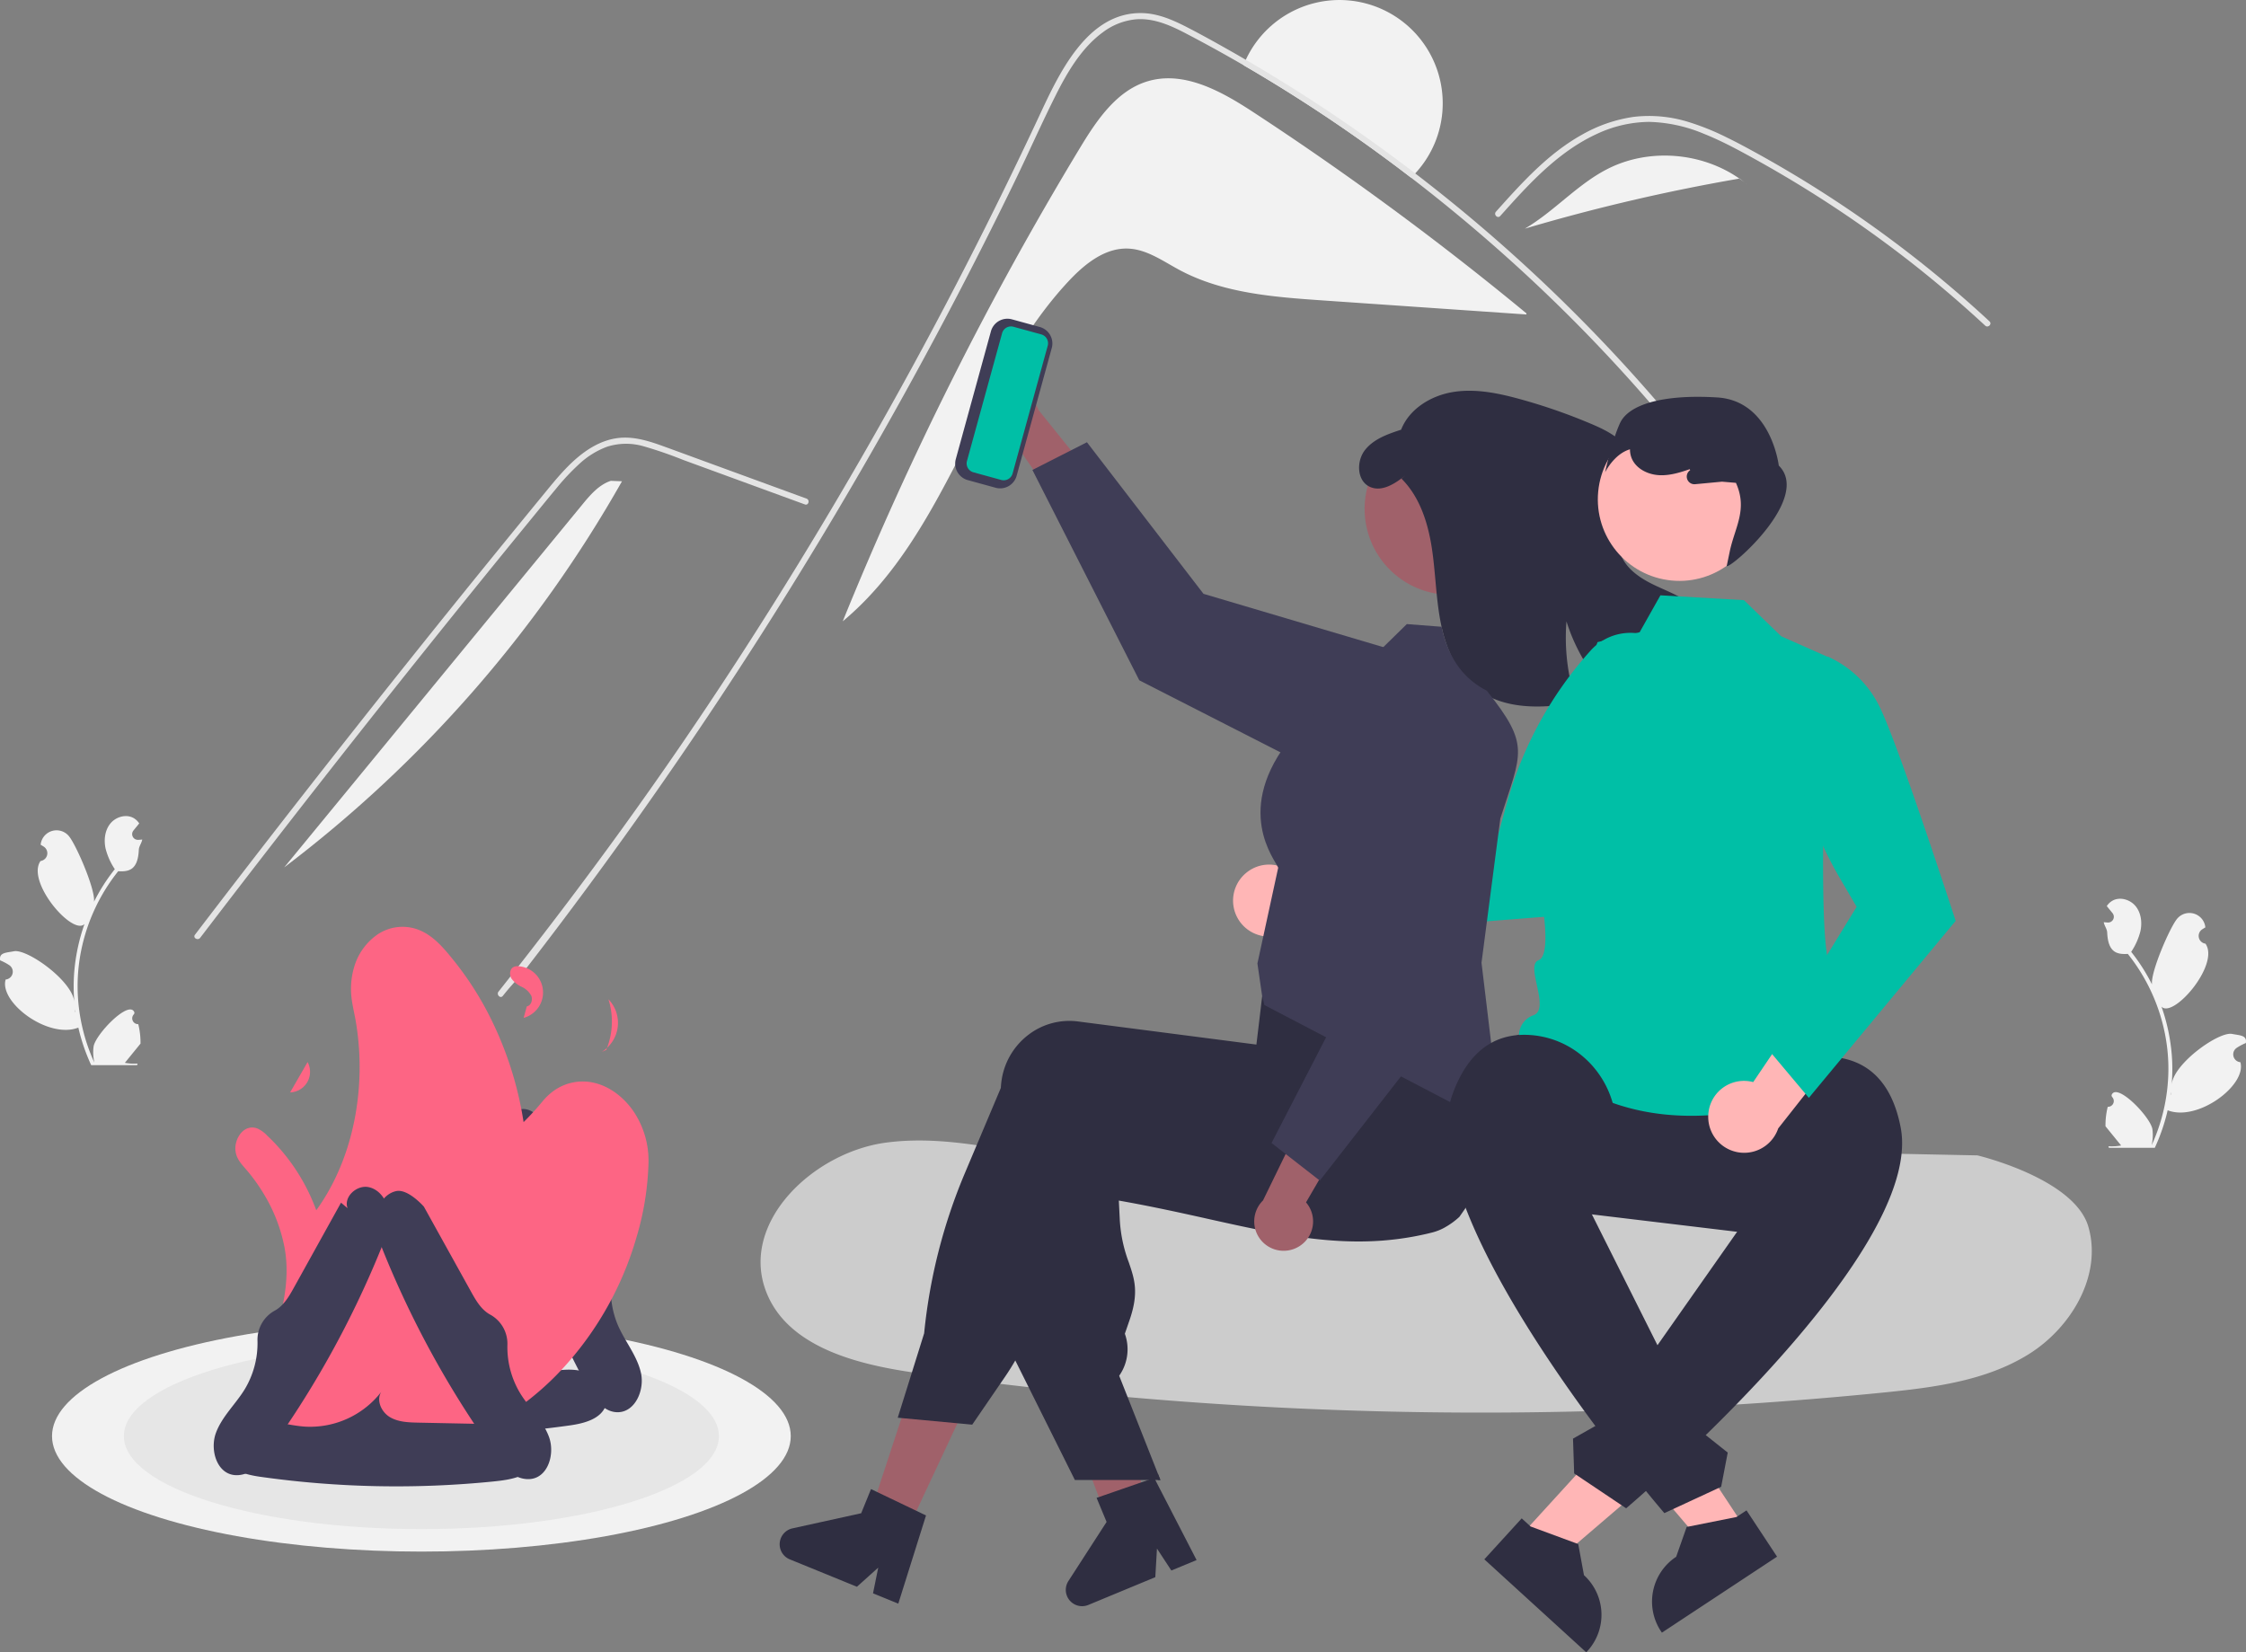 <svg xmlns="http://www.w3.org/2000/svg" data-name="Layer 1" width="842.156" height="619.617"><rect width="100%" height="100%" fill="#808080" stroke="none"/><path d="M540.958 38.724a38.553 38.553 0 01-10.308 26.302 32.862 32.862 0 01-1.574 1.592 585.043 585.043 0 00-62.822-42.178c.27-.684.558-1.358.873-2.024a38.717 38.717 0 0173.831 16.308zm31.402 78.796l-.036.405q-38.197-2.63-76.386-5.27c-18.395-1.269-37.428-2.708-53.682-11.415-6.171-3.302-12.18-7.71-19.178-8.015-8.68-.387-16.254 5.685-22.209 12.017-35.197 37.492-45.389 94.817-84.877 127.748a1254.032 1254.032 0 0188.925-177.48c6.333-10.48 13.844-21.67 25.6-25.087 11.217-3.266 22.695 1.502 33.021 7.618a172.09 172.09 0 016.458 4.057q23.869 15.625 46.955 32.445 28.347 20.63 55.41 42.979z" fill="#f2f2f2"/><path d="M654.719 197.037a603.254 603.254 0 00-94.223-104.586q-15.26-13.411-31.42-25.833a585.043 585.043 0 00-62.822-42.178q-10.74-6.234-21.732-11.973c-5.693-2.959-11.756-5.666-18.322-5.244a24.379 24.379 0 00-12.656 4.867c-8.069 5.891-13.412 15.093-17.81 23.864-3.85 7.69-7.44 15.534-11.1 23.333a667.098 667.098 0 01-4.723 9.921q-8.42 17.298-17.234 34.406-11.361 22.047-23.379 43.761-25.244 45.646-53.277 89.645-41.207 64.67-88.17 125.418c-3.84 4.956-5.424 6.108-9.319 11.028-.9 1.151-2.5-.468-1.61-1.61 32.481-41.054 60.762-79.84 89.276-123.754q32.247-49.666 60.95-101.536 9.216-16.637 18.045-33.48 14.288-27.268 27.587-55.05 3.508-7.313 6.945-14.68c7.277-15.588 17.873-38.768 38.337-38.453 6.017.09 11.603 2.527 16.874 5.226 5.37 2.761 10.641 5.694 15.904 8.67q3.157 1.782 6.287 3.617 12.4 7.205 24.43 15.013 20.078 13.02 39.093 27.596 9.027 6.922 17.783 14.159a605.857 605.857 0 0198.127 102.822q5.168 6.868 10.12 13.889c.845 1.196-1.125 2.33-1.961 1.142zM562.522 81.003c1.189-1.326 2.37-2.651 3.567-3.977 9.437-10.437 19.564-20.753 32.523-26.737a47.185 47.185 0 0119.77-4.582 56.417 56.417 0 0120.525 4.476c3.09 1.235 6.113 2.636 9.09 4.128 3.4 1.712 6.74 3.537 10.065 5.378q9.362 5.18 18.481 10.816 18.144 11.214 35.152 24.139 8.817 6.703 17.27 13.846 7.862 6.635 15.405 13.626c1.076.992 2.682-.614 1.606-1.606a364.815 364.815 0 00-4.006-3.674q-5.681-5.135-11.544-10.073-10.69-9.021-21.935-17.345-17.485-12.952-36.174-24.147-9.339-5.59-18.935-10.71a164.213 164.213 0 00-5.863-2.992 93.456 93.456 0 00-13.936-5.673 49.578 49.578 0 00-21.05-2.067 54.801 54.801 0 00-19.42 6.718c-12.724 7.112-22.593 18.11-32.197 28.842-.97 1.091.628 2.704 1.605 1.614z" fill="#e4e4e4"/><path d="M301.8 189.16l-30.492-11.152-15.139-5.537a154.815 154.815 0 00-14.946-5.148 23.58 23.58 0 00-13.528.173 31.18 31.18 0 00-10.552 6.54 85.63 85.63 0 00-8.654 9.243c-3.296 3.961-6.543 7.964-9.805 11.953q-20.194 24.696-40.124 49.607-19.93 24.91-39.592 50.033-19.711 25.183-39.151 50.577-2.381 3.111-4.759 6.225c-.875 1.147-2.85.016-1.962-1.147q19.583-25.65 39.44-51.089 19.905-25.5 40.085-50.784 20.18-25.283 40.632-50.347 5.095-6.245 10.208-12.475c2.874-3.504 5.717-7.046 8.87-10.307 5.788-5.986 13.02-11.276 21.675-11.42 5.09-.084 10.015 1.531 14.743 3.242 5.098 1.844 10.183 3.723 15.274 5.585l30.705 11.23 7.676 2.807c1.362.499.774 2.695-.604 2.192z" fill="#e4e4e4"/><path d="M602.625 63.423c15.495-7.964 35.339-6.404 49.577 3.545a707.121 707.121 0 00-80.449 18.777c10.974-6.432 19.559-16.508 30.872-22.322zm49.73 3.517l2.983 2.425a44.139 44.139 0 00-3.136-2.397l.153-.027zM218.292 189.272c3.001-3.654 6.246-7.48 10.736-8.963l4.191.165a475.436 475.436 0 01-126.632 144.77l111.705-135.972z" fill="#f2f2f2"/><path d="M574.5 200.83a32.217 32.217 0 01-40.61 20.63q-1.38-.45-2.7-1.02a32.202 32.202 0 01-17.93-39.58 31.88 31.88 0 013.22-6.94 32.206 32.206 0 0158.02 26.91z" fill="#a0616a"/><path d="M513.465 182.474c4.465 2.199 9.52-.989 13.427-4.159l-1.398 1.183c6.778 6.73 9.88 16.347 11.347 25.796 1.468 9.44 1.544 19.079 3.419 28.456 1.876 9.367 5.872 18.8 13.456 24.603 10.161 7.773 24.29 7.426 36.88 5.205.167-.032.324-.056.492-.089a76.722 76.722 0 01-3.729-30.455 69.759 69.759 0 0016.464 27.62 160.14 160.14 0 0024.408-8.61c5.106-2.287 10.61-5.43 12.076-10.83 1.47-5.36-1.756-11.03-6.111-14.469-4.355-3.439-9.725-5.264-14.702-7.733-4.968-2.458-9.874-5.94-11.82-11.14-4.489-11.96 8.788-25.497 3.789-37.261-2.465-5.785-8.617-8.981-14.404-11.456a213.117 213.117 0 00-27.175-9.48c-8.13-2.234-16.626-3.993-24.946-2.668-8.32 1.324-16.508 6.292-19.578 14.148-5.005 1.635-10.32 3.48-13.563 7.645-3.243 4.155-3.06 11.368 1.668 13.694z" fill="#2f2e41"/><path d="M332.11 428.491c27.003-3.642 53.888 6.152 81.077 7.922 27.055 1.76 54.423-5.048 77.93-18.52 16.62-9.524 37.032-8.107 52.899 2.626q.599.405 1.213.782c13.104 8.02 29.286 8.563 44.646 8.876l151.585 3.085s36.36 8.618 41.6 26.778c5.241 18.16-6.37 37.817-22.418 47.803-16.049 9.986-35.517 12.458-54.324 14.343a1514.748 1514.748 0 01-363.239-7.431c-22.308-3.163-48.474-9.91-56.077-31.12-9.196-25.647 18.107-51.502 45.109-55.144z" fill="#ccc"/><path d="M672.566 464.462l-95.197-11.417a33.723 33.723 0 018.031-66.967l95.197 11.418a33.723 33.723 0 01-8.031 66.966z" fill="#2f2e41"/><path d="M653.901 225.054l13.953 13.534 17.836 7.912s-5.26 108.605.811 116.33-.173 7.166.139 16.293 1.477 27.9 1.477 27.9c-49.519 19.064-89.74 14.91-118.525-17.799a8.089 8.089 0 015.47-8.54c6.382-2.464-3.369-18.71 1.834-20.606s.89-24.28.89-24.28l9.919-44.434-2.713-7.619 14-42.945 15.803-3.713 7.794-13.845z" fill="#00bfa6"/><path d="M467.345 327.256a13.406 13.406 0 0120.2 3.82l46.903-8.356-9.794 22.738-43.039 4.448a13.48 13.48 0 01-14.27-22.65z" fill="#ffb6b6"/><path d="M497.842 350.16l85.96-6.757.172-.325c.197-.372 11.96-22.653 22.392-43.507a1200.83 1200.83 0 004.678-9.447q.97-1.98 1.89-3.887c4.142-8.576 7.442-15.826 8.731-19.634a39.57 39.57 0 00-.065-26.32l-.087-.205-.193-.112a20.08 20.08 0 00-24.812 3.89 142.237 142.237 0 00-31.448 57.17l-3.349 12.084-61.501 13.775z" fill="#00bfa6"/><path fill="#a0616a" d="M339.287 575.857l-13.614-6.511 18.701-56.905 20.093 9.61-25.18 53.806zm91.271-9.174c-.99.62-1.98 1.23-2.98 1.84a366.388 366.388 0 01-9.05 5.36v.03l-.06.01-.02.01-1.54.38-2.21-5.84-1.02-2.69-1.44-3.81-2.64-6.97-13.9-36.7 21.61-5.33.81 3.31h.01l.4 1.64 7.55 30.62 1.54 6.26.05.19.93 3.74.8 3.24.89 3.62z"/><path d="M559.47 437.8c-1.37 2.2-2.77 4.39-4.18 6.56q-3.93 6.06-8.07 11.94c0 .01-.01.01-.02.02a28.234 28.234 0 01-5.3 3.87c-.08.06-.17.1-.25.15a19.54 19.54 0 01-4.46 1.79l-1.69.42c-2.02.48-4.02.89-6.01 1.25-3.54.63-7.04 1.08-10.52 1.36-.28.03-.56.05-.84.07-14.31 1.05-28.24-.64-42.78-3.41-7.18-1.36-14.51-2.99-22.1-4.68-2.48-.56-4.97-1.11-7.49-1.66-.19-.04-.39-.09-.59-.13-3.6-.79-7.26-1.57-11.01-2.34-4.72-.97-9.59-1.91-14.65-2.8l.36 7.13a53.663 53.663 0 003.38 16.03c2.16 6.32 3.87 11.32.26 21.73l-1.74 5.04a17.213 17.213 0 01-1.77 15.23l-.35.53 14.51 36.71.94 2.38h-7.43l-9.14.01h-15.49l-22.35-44.84-1.07-2.14v-.11l2.31-86.17c.03-.76.09-1.53.19-2.29a26.198 26.198 0 019.97-17.64 25.23 25.23 0 0118.79-5.14l7.65.99 15.63 2.02 11.01 1.43.22.03 32.47 4.2 2.33-9.5.43-.16 13.67-5.01 47.28-17.33.12-.04 3.11-1.14.37.6c.11.18.22.36.32.54a92.68 92.68 0 017.47 17.34 272.213 272.213 0 017.85 29.97q.135.66.24 1.2l.03.11c.03.17.05.28.06.31 1.09 4.54.33 10.08-1.67 15.57z" fill="#2f2e41"/><path d="M561.466 406.045c-.15-.64-.34-1.29-.54-1.92a136.814 136.814 0 00-5.54-14.02c-2.36-5.2-5.19-10.77-8.56-16.8q-2.445-4.38-5.26-9.11-1.41-2.37-2.93-4.83a2.543 2.543 0 00-.13-.22l-.29-.48-46.78 6.26-17.42 2.33-1.04 8.68-.25 2.15c-.01 0-.01 0 0 .01l-.7 5.86v.01l-.93 7.74-.08-.01-25.85-3.35-26.64-3.45-14.31-1.85a25.214 25.214 0 00-18.79 5.14 26.211 26.211 0 00-9.97 17.64c-.09.7-.15 1.42-.18 2.13l-13.5 31.99a206.396 206.396 0 00-15.26 60.04l-9.9 31.65 1.41.13 20.98 1.95 5.54.52 12.2-17.81a94.04 94.04 0 003.94-6.26 95.073 95.073 0 005.39-10.84l26.39-62.8q3.06.525 6.06 1 13.875 2.25 26.64 3.67c27.67 3.09 51.63 3.33 72.96.71q8.985-1.095 17.37-2.88 3.075-.645 6.07-1.39c.47-.11.93-.22 1.39-.34a25.52 25.52 0 0017.85-16.68 26.038 26.038 0 00.66-14.57zm-217.83 160.52l-14.73-7.06-2.31-1.11-3.69 9.06-25.76 5.67a6.112 6.112 0 00-1 11.63l25.17 10.27 7.99-7.19-1.96 9.65 9.48 3.87 10.39-33.07zm90.524-13.954l.94 2.38h-.94v-2.38zm-5.13 2.889l-15.434 5.347-2.423.837 3.753 9.034-14.315 22.154a6.112 6.112 0 007.473 8.968l25.111-10.413.619-10.73 5.397 8.235 9.46-3.92-15.887-30.81z" fill="#2f2e41"/><path d="M368.056 158.554a10.962 10.962 0 0013.849 9.526l22.162 32.037 7.558-18.78-22.204-27.544a11.022 11.022 0 00-21.365 4.76z" fill="#a0616a"/><path d="M387.11 176.228l20.447-10.39 43.704 56.844 78.687 23.332a27.638 27.638 0 0116.76 39.06 27.667 27.667 0 01-37.18 12.054l-82.34-42.021z" fill="#3f3d56"/><path d="M557.504 259.028c-8.01-4.114-14.217-11.22-17-24l-13-1-43.081 42.207c-22.436 27.429-6.133 46.344-5.157 49.157L471.48 361.3l1.745 12.017.872 3.57 88.896 46.45-7.488-62.309 7.057-54.07c8.019-24.984 11.277-27.39-5.057-47.93z" fill="#3f3d56"/><path d="M486.967 467.472a10.962 10.962 0 002.737-16.585l19.582-33.676-20.212 1.14-15.496 31.804a11.022 11.022 0 0013.389 17.317z" fill="#a0616a"/><path d="M494.868 442.713l-18.094-14.094 32.88-63.718-12.32-81.144a27.638 27.638 0 0128.234-31.77 27.667 27.667 0 0126.712 28.532l-3.044 92.393z" fill="#3f3d56"/><path fill="#ffb6b6" d="M570.068 576.009l11.854 10.816 47.362-40.575-17.496-15.964-41.72 45.723z"/><path d="M570.576 569.38l3.337 3.044 17.86 6.59 2.148 11.667h.001a20.14 20.14 0 011.302 28.453l-.442.483-38.222-34.876zm89.294-119.604l-10.233-19.756c.855-20.005 18.207-35.635 38.13-33.64 11.096 1.11 21.28 7.716 24.897 26.363C721.965 470.693 609.74 565.6 609.74 565.6l-19.49-13.067-.437-13.057 11.426-6.472.422-11.106 10.84-4.658z" fill="#2f2e41"/><circle cx="808.632" cy="327.431" r="30.591" transform="rotate(-84.509 642.013 355.809)" fill="#ffb6b6"/><path d="M607.422 158.696c3.205-7.045 16.156-10.9 36.433-9.66 20.277 1.241 23.112 25.55 23.112 25.55 12.44 12.24-18.274 38.858-19.522 37.673l1.136-5.447c1.881-9.021 6.835-15.725 2.318-25.75l-5.22-.441-10.072.95a2.874 2.874 0 01-1.955-5.19l.099-.07-.192-.37c-3.637 1.263-7.37 2.4-11.2 2.258-4.31-.16-8.83-2.316-10.52-6.283a8.818 8.818 0 01-.664-3.434c-6 1.753-9.327 8.622-9.327 8.622s2.37-11.364 5.574-18.408z" fill="#2f2e41"/><path fill="#ffb6b6" d="M654.339 573.009l-13.394 8.838-40.463-47.458 19.769-13.043 34.088 51.663z"/><path d="M666.322 583.739l-43.188 28.496-.36-.546a20.14 20.14 0 015.717-27.902l3.94-11.19 18.669-3.728 3.77-2.487zM593.12 447.86l12.666-20.59c2.271-19.894-12.434-38.036-32.425-39.17-11.133-.63-22.22 4.309-28.699 22.164-16.657 45.915 79.414 157.145 79.414 157.145l21.288-9.871 2.465-12.83-10.278-8.173 1.313-11.036-9.982-6.29z" fill="#2f2e41"/><path d="M640.566 417.605a13.406 13.406 0 0116.812-11.83l26.685-39.467 9.488 22.867-26.795 33.973a13.48 13.48 0 01-26.19-5.543z" fill="#ffb6b6"/><path d="M678.244 411.686l55.043-66.372-.113-.349c-.13-.4-7.918-24.361-15.609-46.375a1161.03 1161.03 0 00-3.518-9.938q-.745-2.075-1.471-4.064c-3.266-8.946-6.168-16.364-8.001-19.943a39.57 39.57 0 00-18.925-18.29l-.208-.081-.216.06a20.08 20.08 0 00-14.496 20.51 142.237 142.237 0 0019.1 62.39l6.335 10.821-32.968 53.715z" fill="#00bfa6"/><ellipse cx="158.004" cy="538.528" rx="138.5" ry="43.308" fill="#f2f2f2"/><ellipse cx="158.004" cy="538.528" rx="111.56" ry="34.884" fill="#e6e6e6"/><path d="M216.326 513.808c-6.482-.875-12.936 1.476-19.463 1.901a33.759 33.759 0 01-28.571-13.055c1.975 3.114.02 7.502-3.126 9.427s-7.03 2.056-10.718 2.131l-36.388.74.687 3.14c-3.016-3.39-9.415-1.07-10.674 3.289s1.53 9.078 5.382 11.475c3.853 2.397 8.526 2.99 13.04 3.443a363.622 363.622 0 0087.198-1.784c5.355-.759 11.636-2.379 13.461-7.47 2.208-6.157-4.346-12.363-10.828-13.237z" fill="#3f3d56"/><path d="M240.33 514.836c-1.422-6.384-5.861-11.626-8.517-17.603a33.759 33.759 0 012.365-31.324c-2.238 2.931-7.032 2.614-9.927.329s-4.36-5.885-5.706-9.32l-13.283-33.885-2.708 1.731c2.137-4.002-2.252-9.205-6.778-8.877s-7.988 4.575-8.905 9.02.144 9.033 1.28 13.426a363.621 363.621 0 0031.838 81.196c2.565 4.762 6.258 10.095 11.666 10.046 6.54-.058 10.097-8.355 8.675-14.739z" fill="#3f3d56"/><path d="M237.215 416.27c-3.462-4.802-8.394-8.737-14.221-10.169a18.667 18.667 0 00-16.129 3.518 22.716 22.716 0 00-3.43 3.374 102.252 102.252 0 01-7.111 7.79 133.002 133.002 0 00-13.71-41.6 118.672 118.672 0 00-12.449-18.971c-3.917-4.87-8.165-10.02-14.352-11.94a16.834 16.834 0 00-14.029 1.994 22.413 22.413 0 00-9.051 12.572 28.409 28.409 0 00-1.106 9.022c.132 3.814 1.154 7.49 1.79 11.235a102.524 102.524 0 011.114 25.003c-1.174 15.296-5.785 30.614-14.335 43.434q-.783 1.174-1.613 2.316a73.173 73.173 0 00-14.852-24.426q-1.718-1.867-3.571-3.602a11.585 11.585 0 00-3.582-2.614c-5.12-1.982-8.798 3.82-8.285 8.325.372 3.268 2.51 5.24 4.523 7.633a66.462 66.462 0 016.114 8.593 60.778 60.778 0 017.727 19.898c1.453 7.679.777 15.355-.875 22.942-3.042 13.965-8.383 28.88-3.063 43.028 2.146 5.705 6.069 10.64 11.766 13.077a16.885 16.885 0 0015.083-.56 14.898 14.898 0 001.683-1.144 7.778 7.778 0 00.494.808c.62.866 1.607.764 2.57.801q1.548.06 3.096.066a90.13 90.13 0 0011.93-.752 95.109 95.109 0 0023.143-6.022 107.533 107.533 0 0040.265-28.668 123.186 123.186 0 0025.923-47.298 107.016 107.016 0 004.494-28.044 33.05 33.05 0 00-5.951-19.618z" fill="#fd6584"/><path d="M94.938 533.077c6.481-.875 12.935 1.476 19.462 1.901a33.759 33.759 0 0028.572-13.055c-1.976 3.114-.02 7.502 3.126 9.427s7.03 2.056 10.717 2.131l36.388.74-.687 3.14c3.016-3.39 9.416-1.07 10.674 3.289s-1.53 9.078-5.382 11.475-8.526 2.99-13.04 3.443a363.621 363.621 0 01-87.197-1.784c-5.355-.759-11.637-2.379-13.462-7.47-2.207-6.157 4.347-12.363 10.829-13.237z" fill="#3f3d56"/><path d="M205.848 538.831c-2.254-6.14-7.348-10.748-10.772-16.32a33.497 33.497 0 01-4.82-18.183 12.451 12.451 0 00-6.469-11.365q-.157-.084-.31-.174c-3.17-1.882-5.1-5.256-6.89-8.481l-17.651-31.829s-5.906-6.751-10.349-5.827c-4.442.923-7.312 5.592-7.632 10.118s1.338 8.936 3.047 13.14a363.569 363.569 0 0044.947 79.865 12.06 12.06 0 006.82 4.615c9.007 2.135 12.696-8.432 10.08-15.559z" fill="#3f3d56"/><path d="M80.958 537.35c2.255-6.14 7.348-10.75 10.772-16.322a33.497 33.497 0 004.82-18.182 12.451 12.451 0 016.47-11.365q.156-.084.308-.174c3.172-1.882 5.102-5.256 6.89-8.481l17.652-31.83 2.456 2.075c-1.59-4.25 3.45-8.825 7.893-7.902s7.313 5.593 7.633 10.119-1.339 8.935-3.047 13.139a363.57 363.57 0 01-44.948 79.865 12.06 12.06 0 01-6.82 4.616c-9.007 2.135-12.696-8.433-10.079-15.559z" fill="#3f3d56"/><path d="M108.643 409.895l.165-.25a7.725 7.725 0 006.523-11.383zM194.6 362.35a3.698 3.698 0 00-2.093.308c-1.45.792-1.565 2.966-.69 4.367a10.196 10.196 0 003.834 3.053 7.708 7.708 0 013.551 3.323c.64 1.523-.04 3.687-1.665 3.983l-1.197 4.313a9.863 9.863 0 00-1.74-19.347zm33.544 12.38a27.689 27.689 0 01-.523 18.198 12.732 12.732 0 00.523-18.198zm-.799 18.956c.103-.248.18-.507.276-.758a12.417 12.417 0 01-2.03 1.566z" fill="#fd6584"/><path d="M358.387 172.151l13.171-47.918a6.42 6.42 0 017.884-4.484l10.443 2.871a6.42 6.42 0 014.484 7.883l-13.172 47.919a6.42 6.42 0 01-7.883 4.483l-10.443-2.87a6.42 6.42 0 01-4.484-7.884z" fill="#3f3d56"/><path d="M379.992 122.53a3.46 3.46 0 00-4.248 2.416l-13.172 47.918a3.46 3.46 0 002.416 4.248l10.444 2.87a3.46 3.46 0 004.248-2.416l13.172-47.918a3.46 3.46 0 00-2.417-4.248z" fill="#00bfa6"/><path d="M51.843 384.047a2.168 2.168 0 01-1.57-3.758l.148-.59-.06-.142c-1.995-4.76-14.732 8.508-15.283 12.981a17.225 17.225 0 00.302 5.924 69.058 69.058 0 01-6.282-28.682 66.654 66.654 0 01.414-7.435q.342-3.036.95-6.03a69.858 69.858 0 0113.854-29.607c3.942.22 7.398-.38 7.732-8.022.059-1.36 1.067-2.536 1.29-3.875-.377.05-.76.08-1.136.105l-.358.018-.044.002a2.148 2.148 0 01-1.764-3.5l.487-.6c.247-.308.5-.61.747-.919a1.07 1.07 0 00.08-.092c.284-.352.568-.697.852-1.05a6.212 6.212 0 00-2.036-1.968c-2.845-1.666-6.77-.512-8.825 2.061-2.06 2.574-2.45 6.183-1.734 9.398a24.893 24.893 0 003.444 7.677c-.155.197-.315.389-.47.586a70.31 70.31 0 00-7.338 11.626c.583-4.554-6.546-20.998-9.302-24.482a6 6 0 00-10.686 2.946l-.016.154q.614.347 1.202.736a2.94 2.94 0 01-1.185 5.352l-.06.009c-5.482 7.826 12.09 28.195 16.488 23.622a71.764 71.764 0 00-3.863 18.179 68.066 68.066 0 00.05 10.99l-.02-.13c-.976-7.962-17.742-19.802-22.637-18.816-2.82.569-5.598.44-5.17 3.284l.02.136a19.758 19.758 0 012.216 1.068q.614.347 1.203.736a2.941 2.941 0 01-1.186 5.352l-.06.009-.124.018c-2.495 8.585 16.008 22.44 27.257 18.031h.006a71.743 71.743 0 004.82 14.07h17.216c.062-.191.117-.389.173-.58a19.56 19.56 0 01-4.764-.284c1.277-1.567 2.555-3.147 3.832-4.715a1.07 1.07 0 00.08-.092c.648-.802 1.302-1.598 1.95-2.4v-.002a28.653 28.653 0 00-.839-7.299zm-19.715-38.783l.01-.012-.01.024zm-3.813 34.377l-.148-.333c.006-.24.006-.481 0-.728 0-.068-.013-.136-.013-.204.056.426.105.852.167 1.278zm761.997 35.406a28.653 28.653 0 00-.84 7.3c.649.803 1.303 1.599 1.95 2.4a1.07 1.07 0 00.08.093c1.278 1.568 2.556 3.148 3.833 4.715a19.56 19.56 0 01-4.764.284c.056.191.111.389.173.58h17.216a71.743 71.743 0 004.82-14.07h.006c11.249 4.409 29.751-9.446 27.256-18.03l-.123-.02-.06-.008a2.941 2.941 0 01-1.186-5.352q.588-.39 1.203-.736a19.758 19.758 0 012.215-1.068l.021-.136c.428-2.845-2.35-2.715-5.17-3.284-4.896-.986-21.66 10.854-22.638 18.817l-.019.13a68.066 68.066 0 00.05-10.991 71.764 71.764 0 00-3.863-18.18c4.398 4.574 21.97-15.795 16.488-23.621l-.06-.01a2.94 2.94 0 01-1.185-5.351q.587-.389 1.202-.736l-.016-.154a6 6 0 00-10.686-2.946c-2.757 3.484-9.885 19.928-9.302 24.482a70.31 70.31 0 00-7.339-11.626c-.154-.197-.315-.389-.469-.586a24.893 24.893 0 003.444-7.677c.715-3.215.327-6.825-1.734-9.398-2.055-2.573-5.98-3.727-8.825-2.06a6.212 6.212 0 00-2.036 1.968c.284.352.568.697.851 1.049a1.07 1.07 0 00.08.092c.247.309.5.611.747.92l.488.6a2.148 2.148 0 01-1.764 3.5l-.044-.003-.358-.018a17.625 17.625 0 01-1.136-.105c.223 1.339 1.23 2.516 1.29 3.875.334 7.642 3.79 8.242 7.732 8.022a69.858 69.858 0 0113.854 29.608q.61 2.99.95 6.029a66.654 66.654 0 01.413 7.435 69.058 69.058 0 01-6.282 28.682 17.225 17.225 0 00.303-5.924c-.55-4.473-13.288-17.74-15.284-12.981l-.059.141.149.591a2.168 2.168 0 01-1.572 3.758zm19.716-38.77l-.01-.025.01.012zm3.807 34.377c.062-.426.111-.852.167-1.278 0 .068-.013.136-.013.204-.006.247-.006.488 0 .728l-.148.333z" fill="#f2f2f2"/></svg>